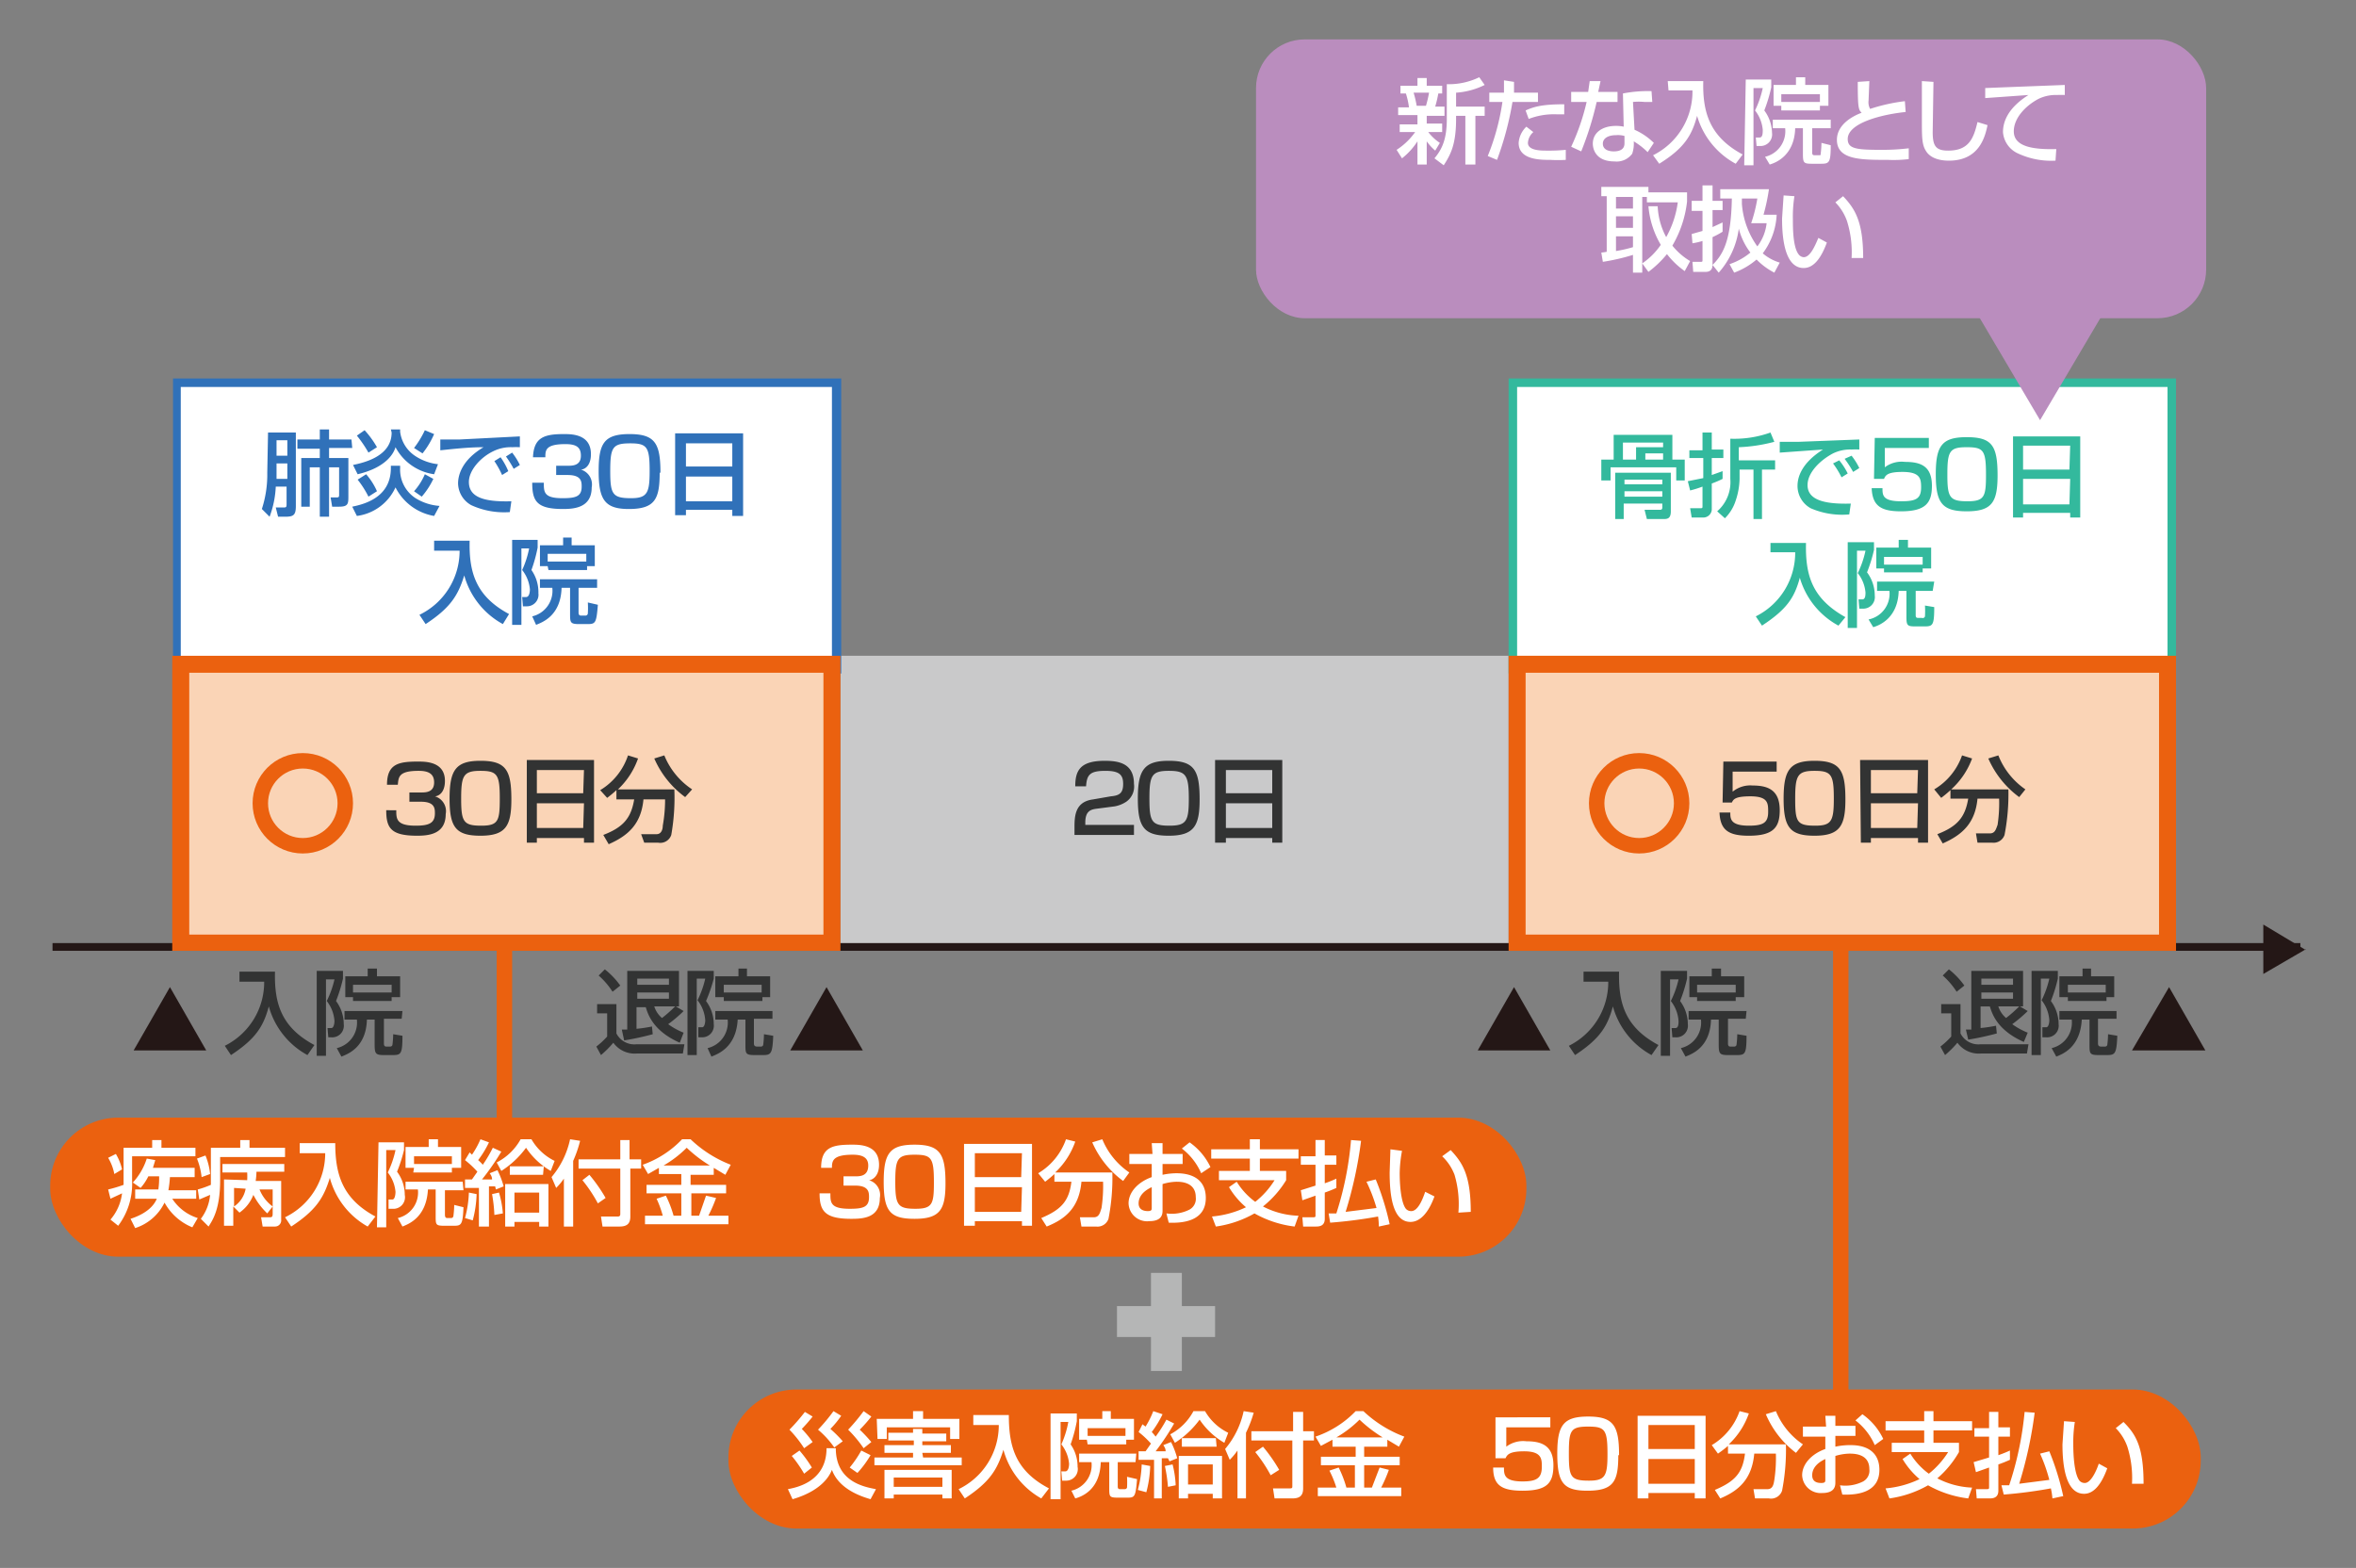 <svg xmlns="http://www.w3.org/2000/svg" width="305" height="203"><rect width="100%" height="100%" fill="#808080" stroke="none"/><path fill="none" d="M0 0h305v203H0z"/><path fill="#c9c9ca" d="M108.8 84.9h86.5v38.2h-86.5z"/><path d="M142 104.7c-.8.1-1.5.3-1.5 1.8v.3h6.3v1.3h-7.7v-1c0-1.5.1-3.3 2.4-3.6l2.3-.4c1.1-.1 1.6-.4 1.6-1.6s-.5-1.7-2.3-1.7c-2 0-2.4.5-2.5 2h-1.4c0-2 .6-3.3 3.8-3.3 1.8 0 3.8.3 3.8 3a2.4 2.4 0 01-1 2.3 4 4 0 01-1.5.6zM155.3 103.5c0 3.4-.7 4.7-4 4.7-3.2 0-4-1.1-4-4.8 0-3.7.8-4.9 4-4.9 3.3 0 4 1.2 4 5zm-6.5-.1c0 3 .3 3.5 2.6 3.5 2.2 0 2.5-.6 2.5-3.5 0-3.1-.4-3.6-2.6-3.6s-2.5.6-2.5 3.6zM157.3 98.4h8.7v10.7h-1.3v-.6h-6v.6h-1.4zm7.4 1.3h-6v3h6zm0 4.3h-6v3.2h6z" fill="#323333"/><path fill="#241716" d="M6.8 122.1h291v1H6.8z"/><path fill="#241716" d="M298.5 123l-5.5-3.3v6.4l5.5-3.2z"/><rect x="162.6" y="5.1" width="123" height="36.1" rx="6.3" fill="#ba8dbe"/><path d="M180.8 19.4a8.7 8.7 0 002.4-2.3h-2v-1h2.3v-1.2H181v-1h1.4a9.7 9.7 0 00-.4-1.8h-.7v-1h2.2v-1h1.2v1h2v1h-.5a16.5 16.5 0 01-.4 1.7h1.2V15h-2.3V16h2v1.1h-1.8a6.2 6.2 0 001.5 1.4l-.6 1a6.4 6.4 0 01-1.1-1.2v3h-1.2v-3a9.1 9.1 0 01-2 2.2zM183 12a13.6 13.6 0 01.4 1.7h1.2a14.4 14.4 0 00.4-1.7zm9.2-1a9.8 9.8 0 01-3.7 1v1.8h3.7V15H191v6.3h-1.3V15h-1.2v.4c0 3.3-.7 4.6-1.6 6l-1.2-.9c1-1.2 1.6-2.5 1.6-5.1v-4.5a9 9 0 004.2-.9zM196 10.6L196 12h3.1v1.2h-3.3a40.6 40.6 0 01-2 7.5l-1.2-.5a30.1 30.1 0 001.9-7h-1.7V12h1.9v-1.6zm2.5 6.5a2 2 0 00-.7 1.4c0 1 1.7 1 2.4 1a22.3 22.3 0 002.5-.1v1.3a18.3 18.3 0 01-2 0c-1.3 0-4.1 0-4.1-2.2a3.2 3.2 0 011-2.1zm4-2.3h-1a9 9 0 00-3.6.6l-.4-1.1c1.1-.5 2.2-.8 5-.8zM207.2 10.5l-.3 1.4h2.5v1.3h-2.7a41.6 41.6 0 01-2 6.4l-1.3-.6a29 29 0 002-5.8h-2v-1.3h2.2l.2-1.4zm6.7 2.7h-1a7.8 7.8 0 00-1.5 0l.2 3.6a8.3 8.3 0 012.5 1.7l-.8 1.2a9.4 9.4 0 00-1.8-1.4 4.1 4.1 0 01-.2 1.6 2.5 2.5 0 01-2.3 1c-2.5 0-2.8-1.7-2.8-2.3 0-1.4 1.2-2.3 3-2.3a4.7 4.7 0 011 .1l-.1-4.3a16.9 16.9 0 013.7-.3zm-3.6 4.4a3.2 3.2 0 00-1.1-.1c-1 0-1.7.4-1.7 1.1 0 .9 1 1 1.4 1 1.4 0 1.4-.8 1.4-1.1zM215.9 10.5h4.6c-.1 4 .8 7.2 5.1 9.5l-.9 1.2a10.3 10.3 0 01-5-6.2c-.7 2.6-1.7 4.2-4.9 6.2l-.8-1.1a9.2 9.2 0 005.1-8.4H216zM226 10.3h3.3v1a19.6 19.6 0 01-.9 3 5 5 0 011 2.9 1.5 1.5 0 01-1.6 1.7h-.4l-.1-1.1h.5c.4 0 .4-.6.4-1a4.7 4.7 0 00-1-2.5 12.4 12.4 0 001-2.9H227v10h-1.2zm11 6.3h-2.4v3.1c0 .2 0 .4.3.4h.5c.3 0 .3 0 .3-.2a11.8 11.8 0 00.1-1.4l1.2.3c0 2.3-.2 2.4-1.3 2.4h-1.1c-1.1 0-1.2-.1-1.2-1.3v-3.3h-1c-.1 3.6-2.6 4.5-3.3 4.7l-.6-1a3.4 3.4 0 002.6-3.7h-1.6v-1.1h7.5zm-6.4-2.9h-1V11h2.9v-1h1.2v1h3v2.7h-1.1v.6h-5zm5-.5v-1h-5v1zM242 10.5l-.1 2.5a1.8 1.8 0 00.2 1.1 23 23 0 014.5-1l.1 1.4c-3 .3-7.5 1.4-7.5 3.5 0 1.3 1.2 1.4 4.5 1.4a28.5 28.5 0 003.4-.2v1.4a16.8 16.8 0 01-2.7.1c-3.5 0-6.6 0-6.6-2.6 0-2 2.1-3.1 3.2-3.5-.4-.4-.5-.6-.5-4zM250.3 10.6l-.1 6.5c0 1.8.4 2.4 2 2.4 2.7 0 3.3-1.6 3.8-3.7l1.3.4c-.3 1.4-1 4.6-5 4.6-1.7 0-2.6-.6-3-1.3-.5-.8-.5-1.8-.5-4v-5zM267.3 12.3a9.7 9.7 0 00-1 0 5.1 5.1 0 00-2.4.5c-1.7.9-3.2 2.5-3.2 4.2 0 1.8 2 2.4 5.5 2.3l-.1 1.5a10.2 10.2 0 01-5-1 3.3 3.3 0 01-1.8-2.7c0-1.3.6-3.1 3.3-4.8l-5.6.4v-1.3l2.5-.1 7.8-.3zM214.6 26.7a9.2 9.2 0 001.1 4 12.6 12.6 0 001.5-4.5h-4v-.7h-.6v9.8h-1.2V33a27.2 27.2 0 01-3.9.9l-.2-1.2a7.1 7.1 0 00.7-.1v-7.2h-.7v-1.2h6.1v.7h5v1.2a14.4 14.4 0 01-1.9 5.7 8.4 8.4 0 002.3 2l-.7 1.3a10.6 10.6 0 01-2.3-2.2 13.7 13.7 0 01-2.4 2.3l-.8-1.1a9.2 9.2 0 002.4-2.4 11.8 11.8 0 01-1.6-5zm-5.4-1.2V27h2.2v-1.5zm0 2.5v1.5h2.2V28zm2.2 2.6h-2.2v1.9a16.7 16.7 0 002.2-.5zM219 30.3l1.4-.4v-2.6H219V26h1.4v-2h1.3v2h1.3v1.2h-1.3v2.2l1.3-.6v1.2a10.3 10.3 0 01-1.3.7v3.5c0 .3 0 1-.9 1h-1.6l-.1-1.3h1c.3 0 .3 0 .3-.3v-2.4a10.1 10.1 0 01-1.3.3zm11-2.5a9 9 0 01-1.8 5 6 6 0 002.2 1.2l-.7 1.3a8.9 8.9 0 01-2.3-1.7 9.5 9.5 0 01-2.9 1.7l-.6-1.1a8.3 8.3 0 002.7-1.5 8.6 8.6 0 01-1.5-3.1 10.7 10.7 0 01-2.6 5.7l-.8-1c1.3-1.3 2.4-3 2.5-8.6h-1.5v-1.2h6.3a25.2 25.2 0 01-.7 3.3zm-3.3 1.1a19.6 19.6 0 00.8-3.2h-2v.7a10.8 10.8 0 002 5.5 6 6 0 001.2-3zM232.3 25.4a17.1 17.1 0 00-.2 3c0 1.1 0 3.7.8 4.6a.9.9 0 00.6.3c.8 0 1.4-1.3 1.9-2.5l1.1.6c-.8 2.2-1.8 3.3-3 3.3-2.3 0-2.8-3.4-2.8-6.4l.2-3zm7.4 8a13.4 13.4 0 00-.6-4.8 6.6 6.6 0 00-1.5-2.4l1-.8c1.5 1.6 2.6 3.2 2.6 8z" fill="#fff"/><path d="M31 125.8h4.6c-.1 4.1.8 7.2 5.1 9.5l-.9 1.3a10.3 10.3 0 01-5-6.3c-.7 2.6-1.7 4.2-4.9 6.3l-.8-1.2a9.2 9.2 0 005.1-8.3H31zM41 125.7h3.4v1a19.5 19.5 0 01-.9 2.9 5 5 0 011 3 1.5 1.5 0 01-1.6 1.7h-.4l-.1-1.2h.5c.3 0 .4-.6.4-.9a4.7 4.7 0 00-1-2.6 12.4 12.4 0 001-2.8h-1.1v9.9H41zm11 6.2h-2.3v3.2c0 .1 0 .4.3.4h.5a.3.3 0 00.3-.2 11.8 11.8 0 00.1-1.4l1.2.2c0 2.4-.2 2.5-1.3 2.5h-1.1c-1.1 0-1.2-.2-1.2-1.4V132h-1c-.1 3.7-2.6 4.5-3.3 4.8l-.6-1.1a3.4 3.4 0 002.6-3.7h-1.6v-1.1h7.5zm-6.3-2.8h-1v-2.7h2.9v-1h1.2v1h3v2.7h-1.1v.5h-5zm5-.6v-1h-5v1zM77.3 130h2.5v3.8a2.6 2.6 0 002.6 1.4h6.2l-.2 1.2h-6a3.4 3.4 0 01-3-1.4 13 13 0 01-1.6 1.6l-.6-1.1a10.6 10.6 0 001.4-1.3v-3h-1.3zm1-4.5a10.4 10.4 0 012 2.1l-1 .8a10 10 0 00-1.8-2.1zm2.2 7.8h.7v-7.6h6.7v4.6h-.4l1 .6a18.3 18.3 0 01-2 1.7 9.1 9.1 0 002 1.1L88 135c-3.4-1.5-4.1-3.6-4.4-4.6h-1.2v2.8a19.3 19.3 0 002-.3l.1 1a35.7 35.7 0 01-3.7.8zm2-6.6v.8h4.1v-.8zm0 1.8v.8h4.1v-.8zm2.2 1.8a3.2 3.2 0 001 1.5 17.3 17.3 0 001.7-1.5zM89 125.7h3.4v1a19.5 19.5 0 01-1 2.9 5 5 0 011 3 1.5 1.5 0 01-1.5 1.7h-.5V133h.5c.3 0 .4-.6.4-.9a4.7 4.7 0 00-1-2.6 12.4 12.4 0 001-2.8h-1.1v9.9H89zm11 6.2h-2.4v3.2c0 .1 0 .4.4.4h.5a.3.3 0 00.3-.2 11.8 11.8 0 00.1-1.4l1.2.2c-.1 2.4-.3 2.5-1.4 2.5h-1c-1.2 0-1.2-.2-1.2-1.4V132h-1c-.2 3.7-2.7 4.5-3.4 4.8l-.5-1.1a3.4 3.4 0 002.6-3.7h-1.6v-1.1h7.4zm-6.3-2.8h-1.1v-2.7h3v-1h1.1v1h3v2.7h-1v.5h-5zm4.9-.6v-1h-4.9v1zM205 125.8h4.6c-.1 4.1.8 7.2 5.1 9.5l-.9 1.3a10.3 10.3 0 01-5-6.3c-.7 2.6-1.7 4.2-4.9 6.3l-.8-1.2a9.2 9.2 0 005.1-8.3H205zM215 125.7h3.4v1a19.5 19.5 0 01-.9 2.9 5 5 0 011 3 1.5 1.5 0 01-1.6 1.7h-.4l-.1-1.2h.5c.4 0 .4-.6.4-.9a4.7 4.7 0 00-1-2.6 12.4 12.4 0 001-2.8h-1.1v9.9H215zm11 6.2h-2.3v3.2c0 .1 0 .4.3.4h.5a.3.3 0 00.3-.2 11.8 11.8 0 00.1-1.4l1.2.2c0 2.4-.2 2.5-1.3 2.5h-1.1c-1.1 0-1.2-.2-1.2-1.4V132h-1c-.1 3.7-2.6 4.5-3.3 4.8l-.6-1.1a3.4 3.4 0 002.6-3.7h-1.6v-1.1h7.5zm-6.3-2.8h-1v-2.7h2.9v-1h1.2v1h3v2.7h-1.1v.5h-5zm5-.6v-1h-5v1zM251.3 130h2.5v3.8a2.6 2.6 0 002.6 1.4h6.2l-.2 1.2h-6a3.4 3.4 0 01-3-1.4 13 13 0 01-1.6 1.6l-.6-1.1a10.6 10.6 0 001.4-1.3v-3h-1.3zm1-4.5a10.4 10.4 0 012 2.1l-1 .8a10 10 0 00-1.8-2.1zm2.2 7.8h.7v-7.6h6.7v4.6h-.4l1 .6a18.3 18.3 0 01-2 1.7 9.1 9.1 0 002 1.1l-.5 1.2c-3.4-1.5-4.1-3.6-4.4-4.6h-1.2v2.8a19.3 19.3 0 002-.3l.1 1a35.7 35.7 0 01-3.7.8zm2-6.6v.8h4.1v-.8zm0 1.8v.8h4.1v-.8zm2.2 1.8a3.2 3.2 0 001 1.5 17.3 17.3 0 001.7-1.5zM263 125.7h3.4v1a19.5 19.5 0 01-.9 2.9 5 5 0 011 3 1.5 1.5 0 01-1.6 1.7h-.5V133h.5c.3 0 .4-.6.4-.9a4.7 4.7 0 00-1-2.6 12.4 12.4 0 001-2.8h-1.1v9.9H263zm11 6.2h-2.4v3.2c0 .1 0 .4.4.4h.5a.3.3 0 00.3-.2 11.8 11.8 0 00.1-1.4l1.2.2c-.1 2.4-.3 2.5-1.4 2.5h-1c-1.2 0-1.2-.2-1.2-1.4V132h-1c-.2 3.7-2.6 4.5-3.3 4.8l-.6-1.1a3.4 3.4 0 002.6-3.7h-1.6v-1.1h7.4zm-6.3-2.8h-1.1v-2.7h3v-1h1.1v1h3v2.7h-1v.5h-5zm4.9-.6v-1h-4.9v1z" fill="#323333"/><path fill="#241716" d="M280.8 127.8L276 136h9.5l-4.7-8.2zM196 127.8l-4.7 8.2h9.4l-4.7-8.2zM107 127.8l-4.7 8.2h9.4l-4.7-8.2zM22 127.8l-4.7 8.2h9.4l-4.7-8.2z"/><path fill="#fff" d="M22.8 49.6h85.4v37.1H22.8z"/><path d="M107.7 50.1v36H23.4v-36h84.3m1-1.1H22.4v38.2h86.5V49z" fill="#3071b9"/><path fill="#fff" d="M195.8 49.6h85.4v37.1h-85.4z"/><path d="M280.6 50.1v36h-84.2v-36h84.2m1.1-1.1h-86.4v38.2h86.4V49z" fill="#33b99d"/><path d="M34.7 56h3.6v9.5c0 1.2-.3 1.4-1.4 1.4H36l-.3-1.2h1c.3 0 .4 0 .4-.4V63h-1.4a12.6 12.6 0 01-.8 3.9l-1-1a14.4 14.4 0 00.7-4.7zm1.1 1v2h1.4v-2zm0 3v2h1.4v-2zm9.8-2h-3v1.3h2.5v4.9c0 1 0 1.4-1.2 1.4H43l-.2-1.2h.8c.3 0 .3-.1.3-.4v-3.5h-1.3v6.4h-1.2v-6.4h-1.3v5.1h-1.1v-6.3h2.4v-1.2h-2.9v-1.2h2.9v-1.3h1.2v1.3h2.9zM50.6 60.3h1.2v.3a4.4 4.4 0 002 3.9 6.8 6.8 0 003.1 1l-.7 1.3a6.9 6.9 0 01-5-3.7 6.4 6.4 0 01-5 3.7l-.6-1.2c1.4-.3 5-1.1 5-5zm0-4.7h1.2v.3a4.4 4.4 0 001.9 3.1 6.7 6.7 0 003 1.1l-.5 1.3a6.7 6.7 0 01-5-3.5c-.2.7-1.1 2.6-4.9 3.5l-.6-1.2c1.4-.3 5-1.1 5-4.2zm-2.9 3a15.9 15.9 0 00-1.5-2.2l1-.7a12.1 12.1 0 011.6 2.2zm0 5.7a12.7 12.7 0 00-1.4-2.2l1.1-.7a8.5 8.5 0 011.4 2.2zm5.9-.7a7.9 7.9 0 001.4-2.2l1.1.6a10 10 0 01-1.5 2.3zm0-5.6a12.1 12.1 0 001.4-2.3l1.2.5a11.1 11.1 0 01-1.5 2.5zM67.3 57.9a9.7 9.7 0 00-1 0 5.1 5.1 0 00-2.4.5c-1.7.8-3.2 2.5-3.2 4 0 2 2 2.6 5.5 2.5l-.2 1.4a10.2 10.2 0 01-5-.9 3.3 3.3 0 01-1.7-2.8c0-1.2.6-3.1 3.3-4.7-1.9 0-3.7.2-5.6.4v-1.4h2.5l7.8-.4zM65 61.5a12 12 0 00-1-1.8l.8-.5a8.8 8.8 0 011 1.8zm1.5-.8a14.2 14.2 0 00-1-1.6l.8-.5a8.6 8.6 0 011 1.6zM70.4 62.5c0 1.2 0 2 2.4 2 1.7 0 2.5-.2 2.5-1.5 0-.6 0-1.5-1.8-1.5H72v-1.2h1.5c.6 0 1.7 0 1.7-1.3 0-1.1-.6-1.5-2-1.5-2.6 0-2.6.8-2.6 1.7H69c.1-2.6 1.5-3 4-3 1 0 3.5 0 3.5 2.6 0 1.7-1 2-1.3 2a2 2 0 011.4 2.3c0 2.6-2.2 2.8-3.7 2.8-3.4 0-4-1-4-3.4zM85.4 61.2c0 3.4-.6 4.7-4 4.7-3.1 0-3.9-1.2-3.9-4.9 0-3.6.7-4.8 4-4.8s4 1.2 4 5zM79 61c0 3 .3 3.5 2.7 3.5 2.1 0 2.4-.7 2.4-3.5 0-3.1-.3-3.6-2.5-3.6-2.3 0-2.6.5-2.6 3.6zM87.4 56.1h8.8v10.7h-1.4V66h-6v.7h-1.4zm7.4 1.3h-6v3h6zm0 4.3h-6v3.2h6zM56.2 70h4.6c-.1 4.1.8 7.2 5.1 9.5l-.8 1.3a10.3 10.3 0 01-5-6.3c-.8 2.6-1.8 4.2-5 6.3l-.8-1.2a9.2 9.2 0 005.2-8.3h-3.3zM66.3 69.9h3.3v1a19.5 19.5 0 01-.8 2.9 5 5 0 01.9 3 1.5 1.5 0 01-1.5 1.7h-.5l-.1-1.2h.5c.4 0 .5-.6.5-1a4.7 4.7 0 00-1-2.5 12.5 12.5 0 00.9-2.8h-1v9.9h-1.2zm11 6.2h-2.4v3.2c0 .1 0 .4.3.4h.6a.3.3 0 00.3-.3 11.8 11.8 0 000-1.4l1.3.3c-.2 2.4-.3 2.5-1.4 2.5h-1c-1.2 0-1.2-.2-1.2-1.4v-3.3h-1.1c-.1 3.7-2.6 4.5-3.3 4.8l-.5-1.1a3.4 3.4 0 002.6-3.7h-1.6V75h7.4zm-6.4-2.8h-1v-2.7h3v-1H74v1h3v2.7h-1v.5h-5zm5-.6v-1h-5v1z" fill="#3071b9"/><path d="M217 62.2v-1.7h-8.5v1.7h-1.2v-2.7h1.6v-3.2h7.6v3.2h1.6v2.7zm-.7-1v5c0 .9-.4 1-.9 1h-2.2l-.3-1.2h2c.1 0 .3 0 .3-.3v-.5h-5v2h-1.1v-6zm-6.2-3.9v2.2h1.7v-1.6h3.5v-.6zm.2 4.8v.6h4.9v-.6zm0 1.5v.7h4.9v-.7zm2.7-4.9v.8h2.3v-.8zM218.5 62.3l2-.4v-2.6h-1.8v-1h1.7V56h1.2v2.2h1.5v1.1h-1.5v2.2l1.4-.5V62a12.8 12.8 0 01-1.4.6v3.4a1.1 1.1 0 01-1.2 1H219l-.2-1.2h1.2c.4 0 .4 0 .4-.3v-2.5a13.7 13.7 0 01-1.6.5zm11.2-5.1a21 21 0 01-4.6.7v1.7h4.7v1.2h-1.7v6.4H227v-6.4h-1.8V62a9.3 9.3 0 01-.5 2.8 5.6 5.6 0 01-1.4 2.3l-1-.9a5 5 0 001.7-4.2v-5.2a13.9 13.9 0 005.2-.8zM240.7 58.2a9.4 9.4 0 00-1 0 5.1 5.1 0 00-2.4.5c-1.7.9-3.3 2.5-3.3 4.1 0 1.9 2.1 2.5 5.6 2.4l-.2 1.4a10.2 10.2 0 01-5-.8 3.3 3.3 0 01-1.7-2.9c0-1.2.6-3 3.3-4.7l-5.6.4v-1.4h2.5l7.8-.3zm-2.3 3.6a11.8 11.8 0 00-1.1-1.8l.8-.4a8.8 8.8 0 011.1 1.7zm1.5-.7a14.2 14.2 0 00-1.1-1.7l.9-.4a8.7 8.7 0 011 1.6zM249.7 56.7V58H244v2.5a3.6 3.6 0 012.6-.7c2 0 3.5.5 3.5 3.1 0 2.2-.8 3.3-4 3.3-2.6 0-3.7-.7-3.8-3h1.4c0 .9 0 1.7 2.4 1.7 1.9 0 2.6-.3 2.6-1.8 0-1.1-.1-2-2.4-2-1.9 0-2.2.4-2.4.9h-1.3l.1-5.3zM258.6 61.5c0 3.5-.7 4.7-4 4.7-3.2 0-4-1.1-4-4.8 0-3.7.8-4.8 4-4.8 3.3 0 4 1.1 4 5zm-6.5 0c0 2.9.3 3.4 2.6 3.4 2.2 0 2.4-.6 2.4-3.4 0-3.2-.3-3.6-2.5-3.6s-2.5.5-2.5 3.5zM260.6 56.5h8.7V67H268v-.6h-6.1v.6h-1.3zm7.4 1.2h-6.1v3.1h6zm0 4.3h-6.1v3.3h6zM229.2 70.3h4.6c-.1 4.2.8 7.2 5.1 9.6L238 81a10.3 10.3 0 01-5-6.2c-.7 2.6-1.7 4.1-4.9 6.2l-.8-1.2a9.2 9.2 0 005.1-8.3h-3.2zM239.2 70.2h3.4v1a19.5 19.5 0 01-.9 2.9 5 5 0 011 3 1.5 1.5 0 01-1.6 1.7h-.4l-.1-1.2h.5c.4 0 .4-.6.4-.9a4.7 4.7 0 00-1-2.5 12.5 12.5 0 001-2.9h-1.1v10h-1.2zm11 6.3H248v3.1c0 .2 0 .4.3.4h.5a.3.3 0 00.4-.2 11.8 11.8 0 000-1.4l1.2.2c0 2.4-.2 2.5-1.3 2.5h-1.1c-1.1 0-1.2-.1-1.2-1.3v-3.3h-1c-.1 3.6-2.6 4.5-3.3 4.7l-.6-1a3.4 3.4 0 002.7-3.7h-1.6v-1.2h7.4zm-6.3-2.9h-1v-2.7h2.9v-1h1.2v1h3v2.7h-1.1v.5h-5zm5-.5v-1h-5v1z" fill="#33b99d"/><path fill="#fad4b6" d="M23.4 86h84.3v36H23.4z"/><path d="M106.6 87.1V121H24.5V87.1h82m2.3-2.2H22.3v38.2h86.5V85z" fill="#eb610f"/><path d="M51.3 104.9c0 1.1 0 2 2.5 2 1.7 0 2.5-.3 2.5-1.6 0-.6 0-1.5-1.8-1.5H53v-1.2h1.5c.6 0 1.7 0 1.7-1.3 0-1.1-.7-1.5-2-1.5-2.6 0-2.6.8-2.7 1.8h-1.4c0-2.7 1.5-3 4-3 1 0 3.5 0 3.5 2.5 0 1.7-1 2-1.3 2a2 2 0 011.4 2.3c0 2.6-2.2 2.8-3.7 2.8-3.4 0-4-1-4-3.3zM66.2 103.5c0 3.4-.7 4.7-4 4.7-3.2 0-4-1.1-4-4.8 0-3.7.8-4.9 4-4.9 3.3 0 4 1.2 4 5zm-6.5-.1c0 3 .3 3.5 2.6 3.5 2.2 0 2.4-.6 2.4-3.5 0-3.1-.3-3.6-2.5-3.6s-2.5.6-2.5 3.6zM68.2 98.4h8.7v10.7h-1.3v-.6h-6.1v.6h-1.3zm7.4 1.3h-6.1v3h6zm0 4.3h-6.1v3.2h6zM79.8 102.3a15.5 15.5 0 01-1.2 1l-.9-1a8.3 8.3 0 003.6-4.5l1.3.4a10.1 10.1 0 01-2.6 4h7.3a27.7 27.7 0 01-.4 5.9 1.5 1.5 0 01-1.7 1h-1.8L83 108H85c.6 0 .8-.6.8-1.1a19 19 0 00.3-3.4h-2.8c-.3 3.2-2 4.7-4.5 5.8l-.7-1.2c2.6-1 3.6-2.2 4-4.6h-2.3zm8.9.9a12.3 12.3 0 01-4-5l1.3-.4a9.6 9.6 0 003.6 4.4z" fill="#323333"/><circle cx="39.2" cy="104" r="5.5" fill="none" stroke="#eb610f" stroke-miterlimit="10" stroke-width="2"/><path fill="#fad4b6" d="M196.4 86h84.3v36h-84.3z"/><path d="M279.5 87.1V121h-82V87.1h82m2.2-2.2h-86.4v38.2h86.4V85z" fill="#eb610f"/><path d="M230 98.6v1.3h-5.7v2.6a3.6 3.6 0 012.6-.8c2 0 3.5.6 3.5 3.2 0 2.2-.8 3.3-4 3.3-2.6 0-3.7-.7-3.8-3h1.4c0 .8 0 1.7 2.4 1.7 1.9 0 2.5-.4 2.5-1.8 0-1.1 0-2-2.3-2-2 0-2.2.4-2.4.8H223l.1-5.3zM238.9 103.5c0 3.4-.7 4.7-4 4.7-3.2 0-4-1.1-4-4.8 0-3.7.8-4.9 4-4.9 3.3 0 4 1.2 4 5zm-6.5-.1c0 3 .2 3.5 2.6 3.5 2.1 0 2.4-.6 2.4-3.5 0-3.1-.3-3.6-2.5-3.6s-2.5.6-2.5 3.6zM240.8 98.4h8.8v10.7h-1.3v-.6h-6.1v.6h-1.3zm7.5 1.3h-6.1v3h6zm0 4.3h-6.1v3.2h6zM252.5 102.3a15.6 15.6 0 01-1.2 1l-.9-1.1a8.3 8.3 0 003.6-4.4l1.3.4a10.1 10.1 0 01-2.7 4h7.4a27.7 27.7 0 01-.5 5.9 1.5 1.5 0 01-1.6 1H256l-.2-1.2h1.8c.7 0 .8-.6 1-1.1a19 19 0 00.2-3.4H256c-.3 3.2-2 4.7-4.5 5.8l-.7-1.2c2.6-1 3.6-2.2 4-4.6h-2.3zm8.9.9a12.3 12.3 0 01-4-5l1.3-.4a9.6 9.6 0 003.5 4.4z" fill="#323333"/><circle cx="212.2" cy="104" r="5.5" fill="none" stroke="#eb610f" stroke-miterlimit="10" stroke-width="2"/><path fill="#ba8dbe" d="M264.1 54.4l12.4-21h-24.8l12.4 21z"/><path fill="none" stroke="#eb610f" stroke-miterlimit="10" stroke-width="2" d="M65.3 121.4v34M238.3 122.4v58.5"/><rect x="94.3" y="179.9" width="190.6" height="18" rx="8.8" fill="#eb610f"/><path d="M102 192.8c1-.2 5-.9 5-5.3h1.2c0 4.3 3.6 5 5.2 5.3l-.7 1.3c-3.5-1-4.6-2.7-5-3.8-.8 2-3 3.2-5.1 3.8zm2.1-5.3a15.6 15.6 0 00-1.9-2.4 24.9 24.9 0 002-2.3l1 .6a18.9 18.9 0 01-1.4 1.6 13.4 13.4 0 011.4 1.7zm0 3.3a16.4 16.4 0 00-1.6-2.3l1-.7a16.5 16.5 0 011.6 2.2zm3.9-3.4a11.7 11.7 0 00-2.1-2.3 22.9 22.9 0 002-2.4l1 .6a12 12 0 01-1.4 1.7 16.4 16.4 0 011.6 1.6zm3.8.1a16.5 16.5 0 00-2-2.4 24.7 24.7 0 002-2.4l1 .7a18.7 18.7 0 01-1.5 1.7 19 19 0 011.5 1.6zM110 190a14.6 14.6 0 001.5-2.2l1.2.6a13.4 13.4 0 01-1.7 2.3zM119.5 188.7h5v1h-11.3v-1h5v-.6h-3.7v-1h3.8v-.6H115v-1h3.2v-.5h1.2v.6h3.1v1h-3.1v.5h3.7v1h-3.7zm-6-5h4.7v-1h1.3v1h4.7v2.6H123v-1.5h-8.2v1.5h-1.2zm1 6.6h8.7v3.7H122v-.5h-6.3v.5h-1.2zm1.2 2.2h6.3v-1.2h-6.3zM126 183.2h4.6c0 4 .8 7.2 5.2 9.5l-1 1.3a10.3 10.3 0 01-4.9-6.3c-.8 2.6-1.8 4.2-5 6.3l-.8-1.2a9.2 9.2 0 005.2-8.3H126zM136 183h3.4v1a19.5 19.5 0 01-.8 3 5 5 0 01.9 2.9 1.5 1.5 0 01-1.5 1.8h-.5l-.1-1.2h.5c.4 0 .5-.6.5-1a4.7 4.7 0 00-1-2.5 12.4 12.4 0 00.9-2.9h-1v10H136zm11 6.3h-2.3v3.1c0 .2 0 .4.3.4h.6a.3.3 0 00.3-.2 11.8 11.8 0 000-1.4l1.3.3c-.2 2.4-.3 2.4-1.4 2.4h-1c-1.2 0-1.2-.1-1.2-1.3v-3.3h-1.1c-.1 3.7-2.6 4.5-3.3 4.7l-.5-1a3.4 3.4 0 002.6-3.7h-1.6v-1.1h7.4zm-6.3-2.9h-1v-2.7h3v-1h1.1v1h3v2.7h-1v.6h-5zm5-.5v-1h-4.9v1zM148.9 189.8a14.6 14.6 0 01-.5 3.4l-1.1-.3a14.3 14.3 0 00.5-3.3zm-1.5-1.9h.9l.7-1a12.3 12.3 0 00-1.6-1.5l.5-1 .4.3a11.6 11.6 0 001-2l1.2.4a12.8 12.8 0 01-1.4 2.3 5.3 5.3 0 01.5.6 17.6 17.6 0 001.4-2.2l1 .5a32.2 32.2 0 01-2.4 3.6h1.3c0-.3-.1-.5-.3-.8l1-.4a11.1 11.1 0 01.8 2.1l-1 .4-.2-.4h-.8v5.2h-1v-5h-2zm4.4 1.7a13 13 0 01.4 2.7l-1 .2a19.3 19.3 0 00-.4-2.7zm6.7-2.8a9.7 9.7 0 01-3.2-3 11.9 11.9 0 01-3.2 3l-.6-1.1a7.3 7.3 0 003-3h1.5a7 7 0 003 2.8zm-.3 1.7v5.5H157v-.6h-3.2v.6h-1.2v-5.5zm-.7-1.2H153v-1.1h4.4zm-3.7 2.3v2.6h3.2v-2.6zM160.2 187.8a8.6 8.6 0 01-1 1.2l-.6-1.4a11.2 11.2 0 002.4-4.9l1.3.2a15.6 15.6 0 01-1 2.6v8.5h-1.1zm7.2-5h1.3v2.5h1.4v1.2h-1.4v6.2c0 .9-.4 1.3-1.4 1.3H165l-.2-1.3h2.2c.3 0 .3-.1.3-.3v-5.9H162v-1.2h5.4zm-3.9 4.5a20.7 20.7 0 012.1 3l-1.1.7a18.7 18.7 0 00-2-3zM172.5 186.4l-1.5.8-.7-1.2a13 13 0 005.2-3.3h1a15.7 15.7 0 005.3 3.3l-.7 1.3-1.5-.9v.9h-3v1.3h4.6v1.1h-4.6v2.9h1l1-2.6 1.2.3a19.1 19.1 0 01-1 2.3h2.6v1.1h-10.8v-1.1h2.4a13.2 13.2 0 00-.9-2.2l1.2-.4a14.3 14.3 0 011 2.6h1.1v-2.9H171v-1.1h4.5v-1.3h-3zm6.5-.3a17.7 17.7 0 01-3-2.3 14.5 14.5 0 01-3 2.3zM200.7 183.5v1.3H195v2.5a3.6 3.6 0 012.6-.7c1.9 0 3.5.5 3.5 3.1 0 2.3-.8 3.3-4 3.3-2.7 0-3.8-.7-3.8-3h1.4c0 .9 0 1.8 2.4 1.8 1.8 0 2.5-.4 2.5-1.9 0-1 0-2-2.3-2-2 0-2.2.5-2.4.9h-1.3v-5.3zM209.5 188.4c0 3.4-.6 4.6-4 4.6-3.1 0-3.9-1-3.9-4.8 0-3.7.8-4.8 4-4.8 3.3 0 4 1.2 4 5zm-6.4-.2c0 3 .2 3.5 2.6 3.5 2.1 0 2.4-.6 2.4-3.4 0-3.2-.3-3.6-2.5-3.6-2.3 0-2.5.5-2.5 3.5zM212 183.3h8.8V194h-1.4v-.7h-6v.7H212zm7.4 1.2h-6v3.1h6zm0 4.4h-6v3.2h6zM223.7 187.2a15.8 15.8 0 01-1.3 1l-.8-1.1a8.3 8.3 0 003.6-4.4l1.2.3a10 10 0 01-2.6 4h7.4a27.7 27.7 0 01-.5 6 1.5 1.5 0 01-1.7 1h-1.8l-.2-1.2h1.8c.7 0 .8-.6.9-1.2a19 19 0 00.2-3.4h-2.8c-.3 3.3-2 4.8-4.4 5.8l-.7-1.1c2.6-1.1 3.6-2.2 3.9-4.7h-2.2zm8.8.9a12.3 12.3 0 01-3.9-5l1.3-.4a9.6 9.6 0 003.5 4.3z" fill="#fff"/><path d="M236.3 183.3h1.3v1.3h2.6v1.3h-2.6v1.4a9 9 0 012-.2c2.2 0 3.7 1 3.7 3.2 0 2.7-2.4 3.3-4.8 3.2l-.3-1.2a5.1 5.1 0 003-.5 1.6 1.6 0 00.8-1.6c0-2-2-2-2.6-2a6.7 6.7 0 00-1.8.3v3.4c0 .4 0 1.4-1.7 1.4a2.4 2.4 0 01-2.6-2.3c0-1.5 1.3-2.8 3-3.4V186h-2.9v-1.3h3zm0 5.6c-1.3.6-1.7 1.4-1.7 2.1 0 1 .9 1 1.2 1 .5 0 .5-.2.5-.4zm4.8-5.8a8.2 8.2 0 012.7 3.2l-1.1.8a8.1 8.1 0 00-2.5-3.2zM247.3 188.2a9.1 9.1 0 002.4 2.6 11 11 0 002.5-2.8h-7.3v-1.2h4.2v-1.6h-5V184h5v-1.3h1.2v1.3h5v1.2h-5v1.6h3.3v1.2a13 13 0 01-2.8 3.4 10.6 10.6 0 004.5 1.2l-.5 1.4a14 14 0 01-5.2-1.7 14 14 0 01-5 1.7l-.5-1.3a12.7 12.7 0 004.4-1.2 10.4 10.4 0 01-2.2-2.6zM255.5 189.3l2-.6V186h-1.9v-1.1h1.9v-2.1h1.2v2h1.5v1.2h-1.5v2.4a15.4 15.4 0 001.5-.6v1.2a16.5 16.5 0 01-1.5.6v3.4c0 1-.8 1-1.2 1h-1.6l-.1-1.2h1.3c.3 0 .4 0 .4-.2V190l-1.7.6zm7.9-6.4a54.3 54.3 0 01-2 9.2l3.9-.5a20.9 20.9 0 00-1.2-3.4l1.2-.3a34.9 34.9 0 011.8 5.8l-1.4.3a9.4 9.4 0 00-.2-1.3 60.2 60.2 0 01-6.1.8l-.3-1.2h1a42.4 42.4 0 002-9.5zM268.6 184.1a17.1 17.1 0 00-.2 3c0 1.1.1 3.7.8 4.6a.9.9 0 00.7.3c.7 0 1.4-1.3 1.8-2.5l1.1.6c-.8 2.2-1.8 3.3-3 3.3-2.3 0-2.8-3.4-2.8-6.4l.2-3zm7.4 8a13.4 13.4 0 00-.6-4.8 6.5 6.5 0 00-1.5-2.4l1-.8c1.6 1.6 2.6 3.2 2.6 8z" fill="#fff"/><rect x="6.5" y="144.7" width="191.1" height="18" rx="8.8" fill="#eb610f"/><path d="M14.3 157.9a6.4 6.4 0 001.5-3.4l-1.5.7-.3-1.2a16.9 16.9 0 002-.6v-4.8h3.7v-1h1.2v1h4.4v1.1h-8.2v3.2a9 9 0 01-1.8 5.8zm.7-8.5a6.8 6.8 0 01.8 2l-1 .6a6.4 6.4 0 00-.8-2.1zm5.5 4.6a10.6 10.6 0 00.1-1.7h-1.4a6.5 6.5 0 01-1 1.5l-1-.7A8.3 8.3 0 0019 150l1.1.2-.3 1h5.4v1.2h-3.2a14.9 14.9 0 01-.2 1.7h3.6v1.1h-3.1a6.1 6.1 0 003.3 2.5l-.7 1.2a7.2 7.2 0 01-3.6-3.2 6.4 6.4 0 01-3.8 3.3l-.6-1.2c.6-.2 2.7-.9 3.4-2.6h-2.8V154zM26.6 149.6a8.5 8.5 0 01.6 2.4l-1.1.4a9.1 9.1 0 00-.6-2.4zm-.6 8.2a6 6 0 001.2-3.1l-1.4.6-.2-1.3a12.3 12.3 0 001.7-.6v-4.8h3.8v-1h1.2v1h4.6v1.2h-8.4v3c0 3.8-1 5.2-1.5 6zm6-5a8.5 8.5 0 000-1h-3.2v-1.1h8v1h-3.6a9.6 9.6 0 01-.1 1.2h3.3v5a.8.8 0 01-.8.9H34l-.2-1.2h1c.4 0 .5 0 .5-.5V154h-1.7a5 5 0 001.7 2.2l-.7.9a8.9 8.9 0 01-1.8-2.4A5 5 0 0131 157l-.8-.8v2.5h-1.2v-6zm-1.7 1v2.4a3.5 3.5 0 001.5-2.3zM38.8 148h4.6c0 4 .9 7.2 5.2 9.5l-1 1.3a10.3 10.3 0 01-4.9-6.3c-.8 2.6-1.8 4.2-5 6.3l-.8-1.2a9.2 9.2 0 005.2-8.3h-3.3zM49 147.9h3.3v1a19.5 19.5 0 01-.9 2.8 5 5 0 011 3 1.5 1.5 0 01-1.6 1.8h-.5v-1.2h.5c.3 0 .4-.6.4-1a4.7 4.7 0 00-1-2.5 12.4 12.4 0 001-2.9H50v10h-1.2zm11 6.2h-2.4v3.1c0 .2 0 .5.3.5h.5a.3.3 0 00.3-.3 11.8 11.8 0 00.1-1.4l1.2.3c-.1 2.4-.3 2.4-1.4 2.4h-1c-1.2 0-1.2-.1-1.2-1.3V154h-1c-.2 3.7-2.6 4.5-3.3 4.8l-.6-1.1a3.4 3.4 0 002.6-3.7h-1.6V153h7.4zm-6.4-2.9h-1.1v-2.7h3v-1h1.2v1h3v2.7h-1.2v.6h-5zm4.9-.5v-1h-4.9v1zM61.7 154.6a14.7 14.7 0 01-.5 3.4l-1-.3a14.3 14.3 0 00.5-3.3zm-1.5-1.9h.9l.7-1a12.5 12.5 0 00-1.6-1.5l.6-1 .3.3a11.5 11.5 0 001.1-2l1.1.4a12.8 12.8 0 01-1.4 2.3 5.4 5.4 0 01.6.6 17.5 17.5 0 001.3-2.2l1.1.5a32 32 0 01-2.5 3.6h1.3c0-.3-.1-.5-.3-.8l1-.4a11.2 11.2 0 01.8 2.1l-1 .4-.1-.4h-.8v5.2H62v-5h-1.8zm4.4 1.7a12.9 12.9 0 01.5 2.7l-1.1.2a19.3 19.3 0 00-.3-2.7zm6.7-2.8a9.7 9.7 0 01-3.2-3 11.9 11.9 0 01-3.2 3l-.6-1.1a7.4 7.4 0 003.1-3h1.4a7 7 0 003 2.8zm-.3 1.7v5.5h-1.2v-.6h-3.2v.6h-1.2v-5.5zm-.7-1.2H66V151h4.4zm-3.7 2.3v2.6h3.2v-2.6zM73 152.6a8.5 8.5 0 01-1 1.2l-.6-1.4a11.2 11.2 0 002.4-4.9l1.3.2a15.6 15.6 0 01-.9 2.6v8.5H73zm7.3-5h1.2v2.5H83v1.2h-1.4v6.2c0 .9-.4 1.3-1.4 1.3H78l-.2-1.3H80c.2 0 .3-.1.3-.3v-5.9h-5.4v-1.2h5.4zm-4 4.5a20.6 20.6 0 012.1 3l-1 .7a18.7 18.7 0 00-2-3zM85.3 151.2l-1.4.8-.7-1.2a13 13 0 005.1-3.3h1.1a15.7 15.7 0 005.2 3.3l-.7 1.3-1.5-.9v.9h-3v1.3H94v1.1h-4.5v2.9h1l.9-2.6 1.3.3a19.2 19.2 0 01-1 2.3h2.6v1.1H83.5v-1.1h2.3a13.2 13.2 0 00-.8-2.2l1.2-.4a14.4 14.4 0 011 2.6h1v-2.9h-4.5v-1.1h4.5V152h-2.9zm6.6-.3a17.6 17.6 0 01-3-2.3 14.4 14.4 0 01-3 2.3zM107.5 154.5c0 1.2 0 2 2.5 2 1.7 0 2.5-.2 2.5-1.5 0-.6 0-1.5-1.8-1.5h-1.5v-1.2h1.5c.6 0 1.7 0 1.7-1.4 0-1-.7-1.4-2-1.4-2.6 0-2.7.8-2.7 1.7h-1.4c0-2.7 1.5-3 4-3 1 0 3.5 0 3.5 2.6 0 1.6-1 2-1.3 2a2 2 0 011.4 2.3c0 2.6-2.2 2.7-3.7 2.7-3.4 0-4.1-1-4.1-3.3zM122.4 153.2c0 3.4-.7 4.6-4 4.6-3.2 0-4-1-4-4.8 0-3.7.8-4.8 4-4.8 3.3 0 4 1.2 4 5zm-6.5-.2c0 3 .3 3.5 2.6 3.5 2.2 0 2.4-.6 2.4-3.4 0-3.2-.3-3.6-2.5-3.6s-2.5.5-2.5 3.5zM124.8 148.1h8.8v10.6h-1.3v-.6h-6.1v.6h-1.4zm7.5 1.2h-6.1v3.1h6zm0 4.4h-6.1v3.2h6zM136.5 152a15.5 15.5 0 01-1.2 1l-.9-1.1a8.3 8.3 0 003.6-4.4l1.2.3a10 10 0 01-2.6 4h7.4a27.6 27.6 0 01-.5 6 1.5 1.5 0 01-1.6 1H140l-.2-1.2h1.8c.7 0 .8-.6 1-1.2a19 19 0 00.2-3.4H140c-.3 3.3-2 4.8-4.5 5.8l-.7-1.1c2.6-1.1 3.6-2.2 3.9-4.7h-2.2zm8.9.9a12.3 12.3 0 01-4-5l1.3-.4a9.6 9.6 0 003.5 4.3z" fill="#fff"/><path d="M149.1 148h1.4v1.4h2.6v1.3h-2.6v1.4a9 9 0 011.8-.2c2.3 0 3.8 1 3.8 3.2 0 2.7-2.4 3.3-4.8 3.2l-.3-1.2a5.1 5.1 0 003-.5 1.6 1.6 0 00.8-1.6c0-2-2-2-2.5-2a6.7 6.7 0 00-1.8.3v3.4c0 .4 0 1.4-1.7 1.4a2.4 2.4 0 01-2.7-2.3c0-1.5 1.3-2.8 3-3.4v-1.7h-2.9v-1.3h3zm0 5.7c-1.3.6-1.7 1.4-1.7 2.1 0 1 1 1 1.2 1 .5 0 .5-.2.5-.4zm4.9-5.8a8.2 8.2 0 012.7 3.2l-1.2.8a8.1 8.1 0 00-2.5-3.2zM160.1 153a9.2 9.2 0 002.4 2.6 10.9 10.9 0 002.5-2.8h-7.2v-1.2h4V150h-5v-1.2h5v-1.3h1.3v1.3h5v1.2h-5v1.6h3.4v1.2a13 13 0 01-3 3.4 10.6 10.6 0 004.6 1.2l-.5 1.4a14 14 0 01-5.2-1.7 14 14 0 01-5 1.7l-.5-1.3a12.7 12.7 0 004.4-1.2 10.4 10.4 0 01-2.2-2.6zM168.4 154.1l1.9-.6v-2.7h-1.9v-1.1h1.9v-2.1h1.2v2h1.5v1.2h-1.5v2.4a15.4 15.4 0 001.5-.6v1.2a16.3 16.3 0 01-1.5.6v3.4c0 1-.8 1-1.2 1h-1.6l-.1-1.2h1.3c.3 0 .4 0 .4-.2v-2.6l-1.7.6zm7.8-6.4a54.2 54.2 0 01-2 9.2l4-.5a20.9 20.9 0 00-1.3-3.4l1.2-.3a35 35 0 011.8 5.8l-1.4.3a9.4 9.4 0 00-.1-1.3 60.5 60.5 0 01-6.2.8l-.2-1.2h1a42.4 42.4 0 001.9-9.5zM181.5 149a17.1 17.1 0 00-.3 2.9c0 1.1.1 3.7.8 4.6a.9.9 0 00.7.3c.8 0 1.4-1.3 1.8-2.5l1.2.6c-.8 2.2-1.9 3.3-3.1 3.3-2.3 0-2.7-3.4-2.7-6.4l.1-3zm7.3 8a13.4 13.4 0 00-.5-4.9 6.5 6.5 0 00-1.6-2.4l1.1-.8c1.5 1.6 2.6 3.2 2.6 8z" fill="#fff"/><path fill="none" stroke="#b5b6b6" stroke-miterlimit="10" stroke-width="4" d="M144.6 171.1h12.7M151 164.8v12.7"/></svg>